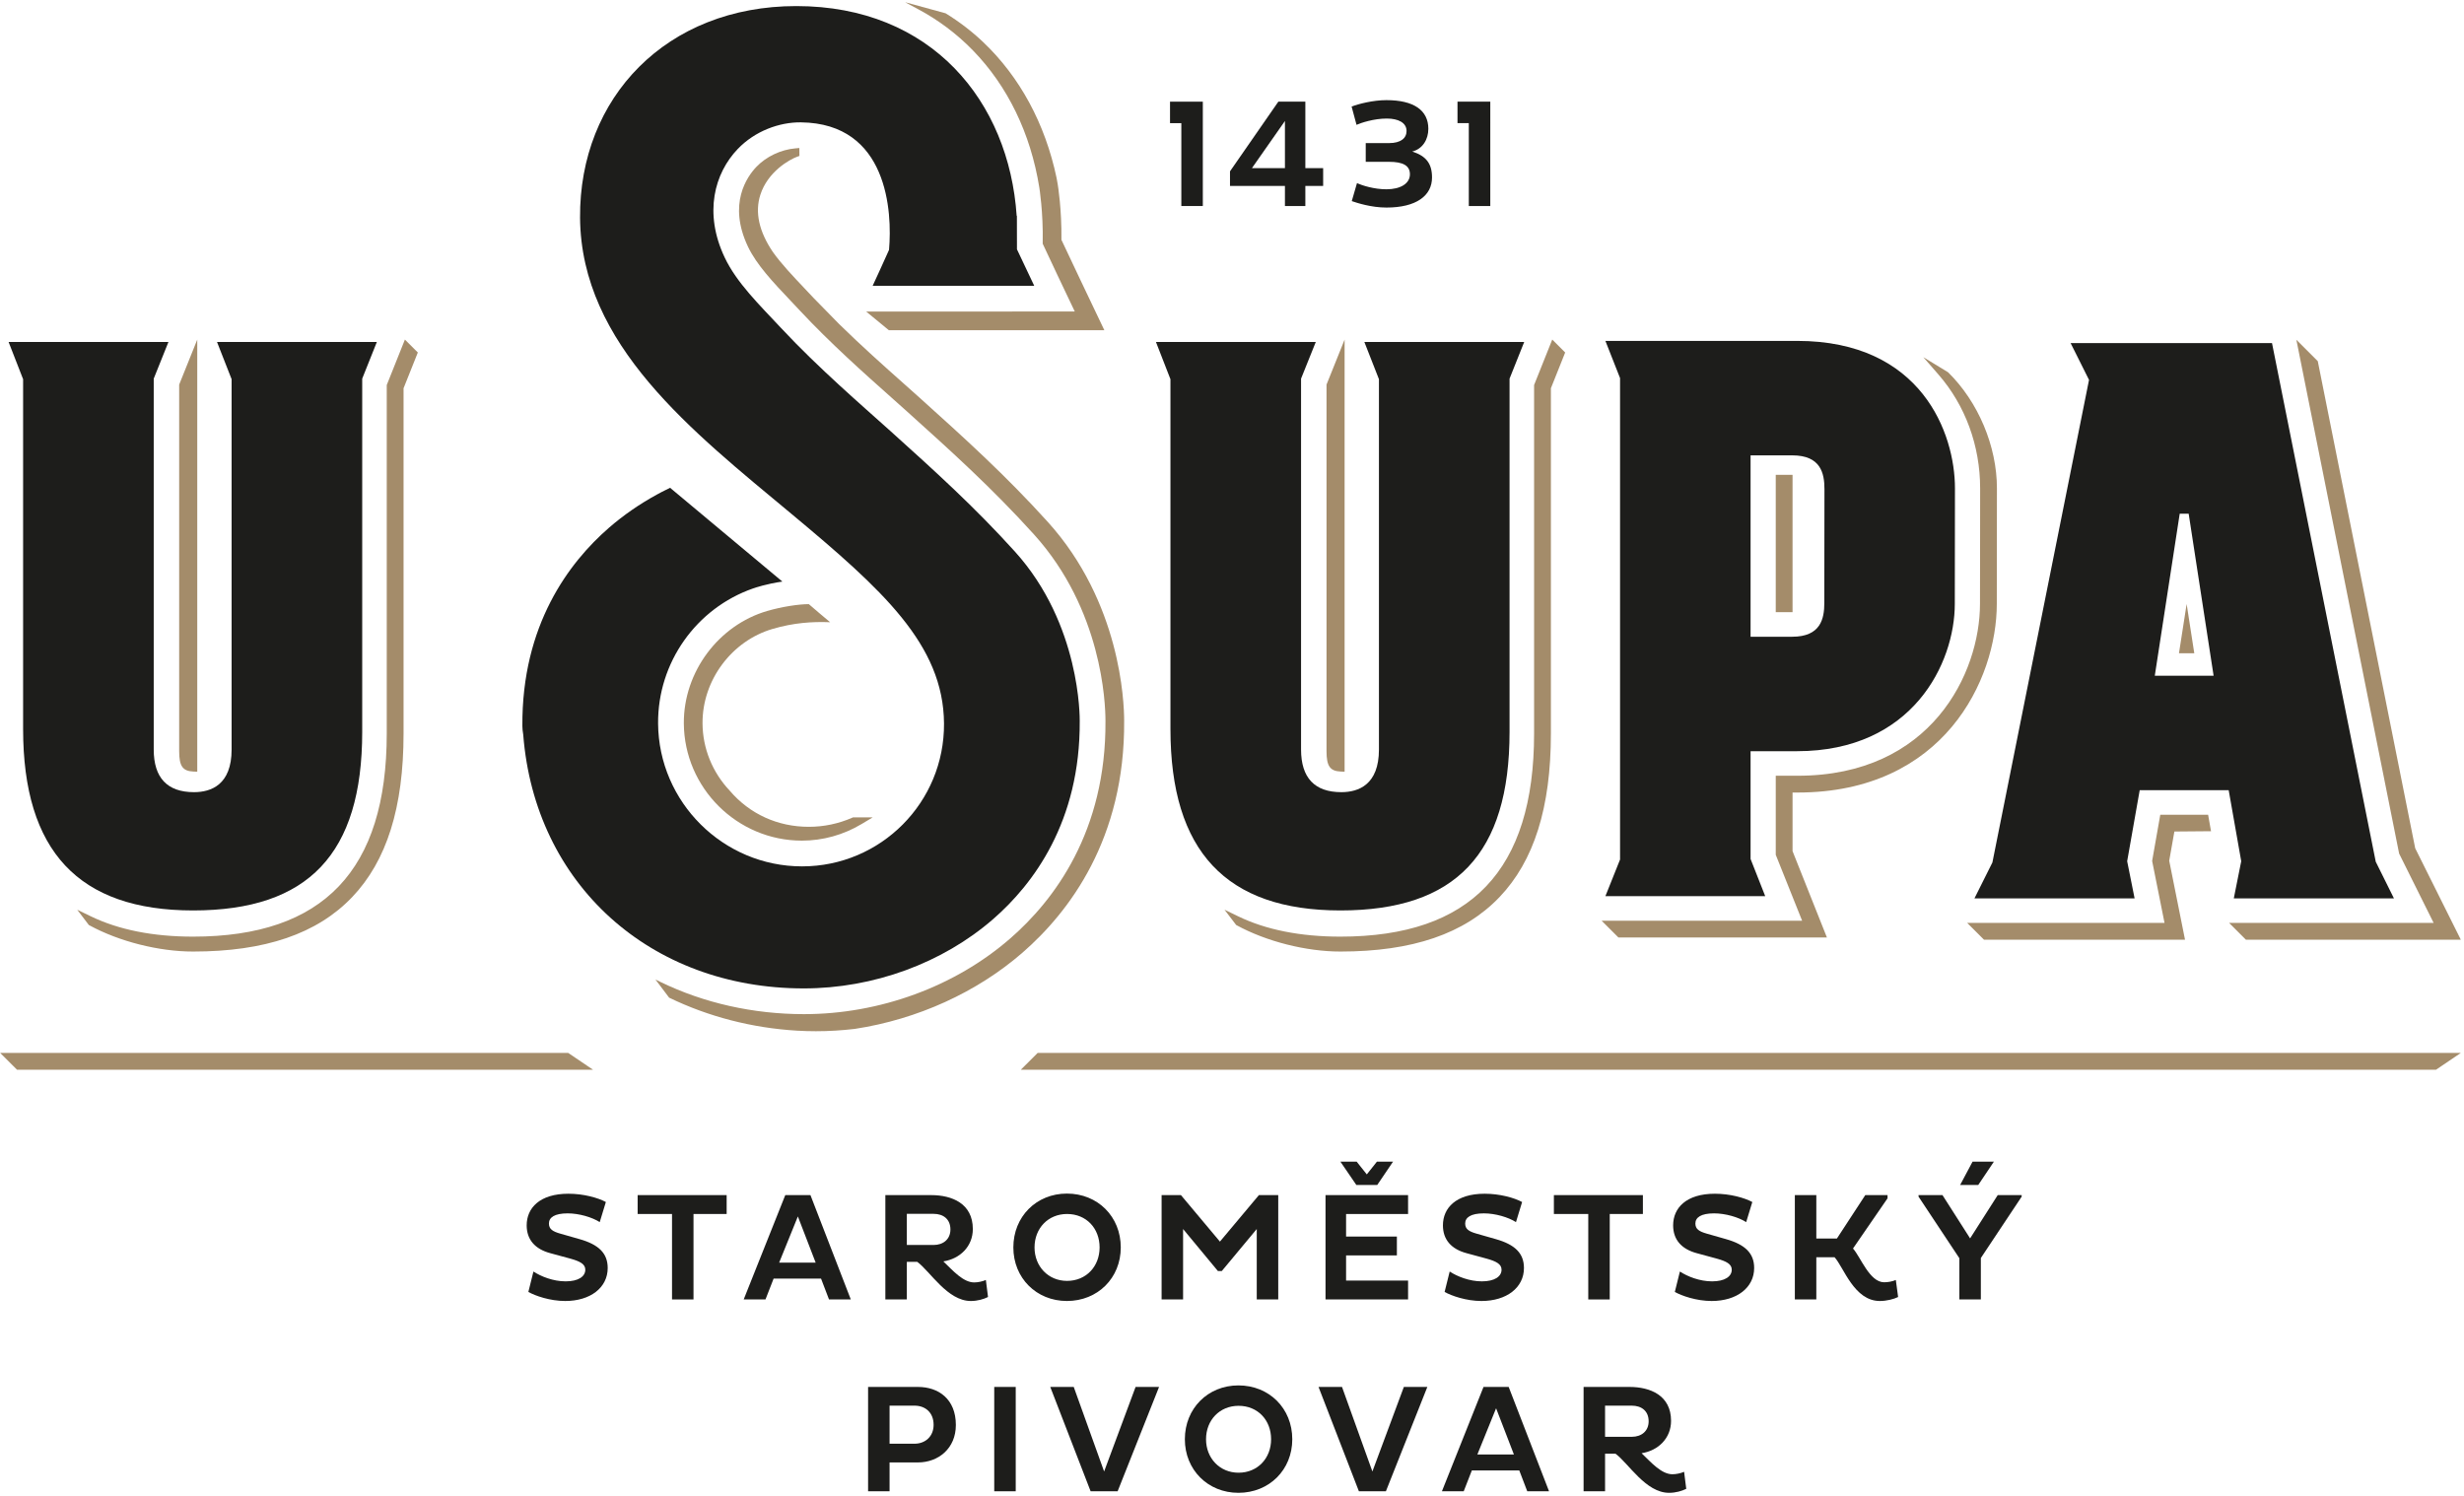 <svg xmlns="http://www.w3.org/2000/svg" xmlns:xlink="http://www.w3.org/1999/xlink" width="685" height="416" viewBox="0 0 685 416">
  <defs>
    <polygon id="logo-usupa-a" points="0 595.705 904.172 595.705 904.172 0 0 0"/>
  </defs>
  <g fill="none" fill-rule="evenodd" transform="matrix(1 0 0 -1 -110 505.705)">
    <polygon fill="#A48C6A" fill-rule="nonzero" points="715.759 324.079 717.895 337.779 720.018 324.079"/>
    <path fill="#1D1D1B" fill-rule="nonzero" d="M467.217,458.965 L467.217,472.063 L458.044,458.965 L467.217,458.965 Z M472.891,454.017 L472.891,448.427 L467.217,448.427 L467.217,454.017 L451.944,454.017 L451.944,458.07 L465.381,477.438 L472.891,477.438 L472.891,458.965 L477.841,458.965 L477.841,454.017 L472.891,454.017 Z"/>
    <mask id="logo-usupa-b" fill="#fff">
      <use xlink:href="#logo-usupa-a"/>
    </mask>
    <g mask="url(#logo-usupa-b)">
      <g transform="translate(109.333 89.333)">
        <g transform="translate(145.333)">
          <path fill="#1D1D1B" fill-rule="nonzero" d="M235.012,376.587 L241.496,376.587 C244.738,376.587 246.36,377.951 246.36,379.956 C246.36,382.26 244.056,383.412 240.856,383.412 C237.27,383.412 233.689,382.217 232.452,381.664 L231.086,386.74 C232.921,387.465 237.017,388.531 240.769,388.531 C248.365,388.531 252.418,385.716 252.418,380.555 C252.418,377.611 250.84,374.965 247.937,374.24 C251.82,373.003 253.441,370.871 253.441,367.029 C253.441,361.952 249.046,358.667 240.769,358.667 C236.546,358.667 232.622,359.947 231.129,360.459 L232.58,365.451 C234.03,364.811 237.316,363.744 240.769,363.744 C244.653,363.744 247.298,365.324 247.298,367.924 C247.298,370.357 245.336,371.381 241.496,371.381 L235.012,371.381 L235.012,376.587 Z"/>
          <polygon fill="#1D1D1B" fill-rule="nonzero" points="269.641 388.105 269.639 388.105 260.523 388.105 260.523 382.132 263.667 382.132 263.667 359.093 269.639 359.093"/>
          <polygon fill="#1D1D1B" fill-rule="nonzero" points="180.605 388.105 180.605 382.132 183.749 382.132 183.749 359.093 189.723 359.093 189.723 388.105"/>
          <path fill="#1D1D1B" fill-rule="nonzero" d="M8.409,67.926 C4.014,69.078 1.753,71.766 1.753,75.692 C1.753,80.512 5.379,84.481 13.357,84.481 C17.538,84.481 21.547,83.372 23.767,82.177 L22.061,76.588 C19.927,77.953 16.301,79.02 13.145,79.02 C9.475,79.02 7.938,77.868 7.938,76.204 C7.938,74.625 9.005,73.985 11.097,73.386 L16.471,71.852 C21.718,70.358 24.278,67.969 24.278,63.832 C24.278,58.37 19.458,54.658 12.461,54.658 C8.238,54.658 4.099,56.109 2.222,57.176 L3.63,62.849 C5.719,61.485 9.091,60.118 12.59,60.118 C16.087,60.118 18.05,61.442 18.05,63.362 C18.05,64.941 16.514,65.708 13.911,66.433 L8.409,67.926 Z"/>
          <polygon fill="#1D1D1B" fill-rule="nonzero" points="48.13 78.848 48.13 55.086 42.158 55.086 42.158 78.848 32.601 78.848 32.601 84.098 57.346 84.098 57.346 78.848"/>
          <path fill="#1D1D1B" fill-rule="nonzero" d="M71.939 65.325L82.092 65.325 77.143 78.165 71.939 65.325zM73.644 84.097L80.641 84.097 91.861 55.085 85.804 55.085 83.585 60.888 70.403 60.888 68.141 55.085 62.083 55.085 73.644 84.097zM107.437 78.891L107.437 70.23 114.86 70.23C117.591 70.23 119.553 71.853 119.553 74.539 119.553 77.398 117.591 78.891 114.86 78.891L107.437 78.891zM101.465 84.097L114.22 84.097C119.937 84.097 125.783 81.793 125.783 74.667 125.783 69.847 122.241 66.391 117.591 65.666 120.321 63.021 123.136 59.821 126.167 59.821 127.147 59.821 128.469 60.077 129.409 60.502L130.007 55.767C128.811 55.171 127.105 54.658 125.228 54.658 118.743 54.658 113.965 62.85 110.339 65.538L107.437 65.538 107.437 55.086 101.465 55.086 101.465 84.097zM151.981 60.248C157.314 60.248 161.026 64.3 161.026 69.549 161.026 74.881 157.314 78.848 151.981 78.848 146.733 78.848 142.937 74.881 142.937 69.549 142.937 64.3 146.733 60.248 151.981 60.248M151.939 84.523C160.513 84.523 166.913 78.123 166.913 69.549 166.913 61.057 160.513 54.659 151.939 54.659 143.449 54.659 137.049 61.057 137.049 69.549 137.049 78.123 143.449 84.523 151.939 84.523"/>
          <polygon fill="#1D1D1B" fill-rule="nonzero" points="204.715 74.667 194.988 62.979 193.921 62.979 184.237 74.667 184.237 55.085 178.264 55.085 178.264 84.097 183.64 84.097 194.476 71.169 205.312 84.097 210.688 84.097 210.688 55.085 204.715 55.085"/>
          <path fill="#1D1D1B" fill-rule="nonzero" d="M235.309 89.855L238.123 93.398 242.605 93.398 238.21 86.911 232.407 86.911 227.97 93.398 232.493 93.398 235.309 89.855zM223.833 55.085L223.833 84.097 246.785 84.097 246.785 78.849 229.549 78.849 229.549 72.578 243.67 72.578 243.67 67.33 229.549 67.33 229.549 60.333 246.785 60.333 246.785 55.085 223.833 55.085zM263.128 67.926C258.733 69.078 256.472 71.766 256.472 75.692 256.472 80.512 260.098 84.481 268.077 84.481 272.258 84.481 276.268 83.372 278.486 82.177L276.78 76.588C274.648 77.953 271.02 79.02 267.864 79.02 264.194 79.02 262.657 77.868 262.657 76.204 262.657 74.625 263.725 73.985 265.816 73.386L271.192 71.852C276.438 70.358 278.998 67.969 278.998 63.832 278.998 58.37 274.177 54.658 267.181 54.658 262.957 54.658 258.82 56.109 256.941 57.176L258.349 62.849C260.44 61.485 263.81 60.118 267.309 60.118 270.808 60.118 272.769 61.442 272.769 63.362 272.769 64.941 271.233 65.708 268.632 66.433L263.128 67.926z"/>
          <polygon fill="#1D1D1B" fill-rule="nonzero" points="302.849 78.848 302.849 55.086 296.877 55.086 296.877 78.848 287.32 78.848 287.32 84.098 312.064 84.098 312.064 78.848"/>
          <path fill="#1D1D1B" fill-rule="nonzero" d="M327.126 67.926C322.732 69.078 320.47 71.766 320.47 75.692 320.47 80.512 324.097 84.481 332.076 84.481 336.257 84.481 340.266 83.372 342.485 82.177L340.778 76.588C338.646 77.953 335.018 79.02 331.862 79.02 328.193 79.02 326.656 77.868 326.656 76.204 326.656 74.625 327.724 73.985 329.814 73.386L335.19 71.852C340.437 70.358 342.997 67.969 342.997 63.832 342.997 58.37 338.176 54.658 331.18 54.658 326.956 54.658 322.818 56.109 320.94 57.176L322.348 62.849C324.438 61.485 327.809 60.118 331.308 60.118 334.806 60.118 336.768 61.442 336.768 63.362 336.768 64.941 335.232 65.708 332.63 66.433L327.126 67.926zM354.306 84.097L360.278 84.097 360.278 72.022 365.997 72.022 373.889 84.097 380.074 84.097 380.074 83.201 370.475 69.249C372.609 66.86 375.083 59.864 379.135 59.864 380.161 59.864 381.441 60.077 382.379 60.502L383.018 55.766C381.825 55.172 379.819 54.658 377.942 54.658 370.774 54.658 367.915 64.002 365.355 66.818L360.278 66.818 360.278 55.085 354.306 55.085 354.306 84.097zM405.29 86.912L400.257 86.912 403.712 93.397 409.642 93.397 405.29 86.912zM400.042 66.56L388.694 83.669 388.694 84.097 395.35 84.097 403.03 72.065 410.708 84.097 417.365 84.097 417.365 83.669 406.016 66.605 406.016 55.085 400.042 55.085 400.042 66.56zM102.637 25.558L102.637 14.977 109.591 14.977C112.534 14.977 114.881 16.982 114.881 20.225 114.881 23.682 112.534 25.558 109.591 25.558L102.637 25.558zM96.665 30.763L110.529 30.763C116.203 30.763 121.066 27.435 121.066 20.183 121.066 13.655 116.203 9.774 110.529 9.774L102.637 9.774 102.637 1.753 96.665 1.753 96.665 30.763z"/>
          <polygon fill="#1D1D1B" fill-rule="nonzero" points="131.736 30.764 137.708 30.764 137.708 1.752 131.736 1.752"/>
          <polygon fill="#1D1D1B" fill-rule="nonzero" points="147.309 30.764 153.837 30.764 162.283 7.256 171.03 30.764 177.558 30.764 166.038 1.752 158.529 1.752"/>
          <path fill="#1D1D1B" fill-rule="nonzero" d="M199.66,6.915 C204.992,6.915 208.704,10.967 208.704,16.216 C208.704,21.548 204.992,25.515 199.66,25.515 C194.412,25.515 190.616,21.548 190.616,16.216 C190.616,10.967 194.412,6.915 199.66,6.915 M199.617,31.189 C208.192,31.189 214.592,24.789 214.592,16.216 C214.592,7.724 208.192,1.325 199.617,1.325 C191.128,1.325 184.728,7.724 184.728,16.216 C184.728,24.789 191.128,31.189 199.617,31.189"/>
          <polygon fill="#1D1D1B" fill-rule="nonzero" points="221.889 30.764 228.417 30.764 236.864 7.256 245.611 30.764 252.139 30.764 240.619 1.752 233.111 1.752"/>
          <path fill="#1D1D1B" fill-rule="nonzero" d="M266.049 11.992L276.203 11.992 271.253 24.832 266.049 11.992zM267.756 30.764L274.752 30.764 285.973 1.752 279.915 1.752 277.696 7.554 264.513 7.554 262.252 1.752 256.193 1.752 267.756 30.764zM301.548 25.558L301.548 16.897 308.971 16.897C311.701 16.897 313.664 18.519 313.664 21.206 313.664 24.065 311.701 25.558 308.971 25.558L301.548 25.558zM295.576 30.763L308.332 30.763C314.048 30.763 319.893 28.459 319.893 21.334 319.893 16.514 316.353 13.058 311.701 12.333 314.432 9.687 317.248 6.487 320.277 6.487 321.259 6.487 322.58 6.743 323.52 7.169L324.117 2.434C322.923 1.838 321.216 1.325 319.339 1.325 312.853 1.325 308.076 9.517 304.449 12.205L301.548 12.205 301.548 1.753 295.576 1.753 295.576 30.763zM131.439 160.841C142.523 170.483 155.697 187.877 155.501 215.973 155.496 216.699 155.787 242.763 137.496 263 126.292 275.395 115.443 285.209 102.791 296.605 95.075 303.555 82.965 313.932 72.483 325.164 66.499 331.573 60.151 337.711 56.797 344.789 50.929 357.176 53.969 368.203 60.423 374.947 65.231 379.971 72.013 382.417 77.973 382.355 102.22 382.095 103.411 357.431 102.487 346.896 101.244 344.056 97.937 336.917 97.937 336.917L142.851 336.92 138.053 347.052 138.036 356.348 137.972 356.351C135.839 388.123 114.357 414.683 76.715 414.683 40.599 414.683 16.357 389.231 16.592 355.868 16.841 320.472 47.88 296.395 75.296 273.553 100.577 252.491 117.619 237.201 117.773 215.236 117.928 193.323 100.221 175.495 78.308 175.495 56.395 175.495 38.44 193.324 38.285 215.239 38.167 232.172 48.883 247.233 64.651 252.756 65.268 252.971 68.516 254.075 72.833 254.679L41.624 280.749C39.869 279.921 38.425 279.127 37.988 278.888 33.131 276.235 28.64 273.127 24.624 269.636 13.533 259.992.359 242.599.556 214.508.561 213.783.636 213.029.791 212.139 4.011 170.571 36.077 141.565 78.777 141.565 98.159 141.565 117.355 148.591 131.439 160.841"/>
        </g>
        <path fill="#A48C6A" fill-rule="nonzero" d="M237.819,189.121 L237.627,189.038 C233.778,187.352 229.7,186.494 225.514,186.496 C216.859,186.496 209.068,190.048 203.538,196.537 C198.708,201.653 196.022,208.294 195.972,215.236 C195.888,227.302 204.132,238.197 215.431,241.508 C221.314,243.234 226.478,243.572 231.443,243.376 C229.05,245.34 227.914,246.381 225.523,248.402 C222.75,248.402 218.062,247.702 213.928,246.496 C200.483,242.566 190.675,229.592 190.775,215.236 C190.902,197.272 205.624,182.65 223.594,182.65 C229.416,182.65 235.158,184.244 240.192,187.265 L243.291,189.121 L237.819,189.121 Z"/>
        <polygon fill="#A48C6A" fill-rule="nonzero" points="601.233 189.855 598.968 177.003 602.412 159.774 547.552 159.774 552.226 155.105 608.109 155.105 603.717 177.062 605.152 185.186 615.337 185.271 614.529 189.855"/>
        <polygon fill="#A48C6A" fill-rule="nonzero" points="677.888 118.959 284.461 118.959 289.135 123.628 684.784 123.628"/>
        <polygon fill="#A48C6A" fill-rule="nonzero" points="158.631 123.628 .722 123.628 5.394 118.959 165.527 118.959"/>
        <path fill="#A48C6A" fill-rule="nonzero" d="M54.465,201.857 L55.505,201.815 L55.505,321.953 L50.478,309.441 L50.478,207.523 C50.478,203.356 51.446,201.98 54.465,201.857"/>
        <path fill="#A48C6A" fill-rule="nonzero" d="M108.185 309.321L108.185 212.44C108.185 174.433 90.572 155.96 54.338 155.96 43.217 155.96 33.648 157.864 25.893 161.62L22.138 163.44 25.356 159.2 25.544 159.098C33.792 154.605 44.825 151.814 54.338 151.814 74.357 151.814 88.816 156.756 98.54 166.922 108.173 176.996 112.857 191.884 112.857 212.44L112.857 308.425 116.826 318.37 113.232 321.962 108.185 309.321zM373.431 201.857L374.471 201.815 374.471 321.953 369.444 309.441 369.444 207.523C369.444 203.356 370.412 201.98 373.431 201.857"/>
        <path fill="#A48C6A" fill-rule="nonzero" d="M427.15 309.321L427.15 212.44C427.15 174.433 409.536 155.96 373.303 155.96 362.179 155.96 352.608 157.864 344.854 161.62L341.082 163.449 344.32 159.2 344.508 159.097C352.759 154.605 363.792 151.814 373.303 151.814 393.322 151.814 407.78 156.756 417.504 166.922 427.138 176.993 431.822 191.881 431.822 212.44L431.822 308.429 435.791 318.369 432.199 321.965 427.15 309.321zM500.422 196.024C541.042 196.024 555.785 227.399 555.785 248.487L555.798 262.272C555.81 269.451 555.819 277.265 555.819 280.624 555.819 292.309 550.617 304.664 542.241 312.867L535.366 317.06 539.57 312.232C547.038 303.659 551.151 292.433 551.151 280.624 551.151 278.141 551.146 273.217 551.139 267.915L551.111 248.487C551.111 229.275 537.613 200.693 500.422 200.693L494.333 200.693 494.333 178.715 501.661 160.392 445.922 160.392 450.595 155.723 508.557 155.723 499.002 179.728 499.002 196.024 500.422 196.024z"/>
        <polygon fill="#A48C6A" fill-rule="nonzero" points="499 284.355 494.332 284.355 494.332 246.172 499 246.172"/>
        <polygon fill="#A48C6A" fill-rule="nonzero" points="672.103 180.525 645.075 315.663 645.015 315.959 639.063 321.909 667.636 179.041 677.229 159.775 620.367 159.775 625.035 155.104 684.784 155.104"/>
        <path fill="#1D1D1B" fill-rule="nonzero" d="M65.056 310.943L65.056 207.987C65.056 198.186 59.368 196.127 54.6 196.127 47.168 196.127 43.404 200.118 43.404 207.987L43.404 311.098 47.493 321.286 3.059 321.286 7.091 310.943 7.091 213.685C7.091 179.741 22.545 163.242 54.337 163.242 86.42 163.242 101.363 179.023 101.363 212.906L101.363 311.097 105.431 321.286 61 321.286 65.056 310.943zM379.965 321.286L384.018 310.943 384.018 207.987C384.018 198.186 378.331 196.127 373.562 196.127 366.133 196.127 362.365 200.118 362.365 207.987L362.365 311.098 366.457 321.286 322.027 321.286 326.055 310.943 326.055 213.685C326.055 179.741 341.511 163.242 373.302 163.242 405.386 163.242 420.329 179.023 420.329 212.906L420.329 311.097 424.398 321.286 379.965 321.286zM507.849 263.409C507.84 256.433 507.832 249.755 507.832 248.708 507.832 244.348 506.817 239.339 498.897 239.339L487.332 239.339 487.332 289.767 498.938 289.767C506.856 289.767 507.87 284.761 507.87 280.403 507.87 279.032 507.861 271.041 507.849 263.409M500.277 321.593L446.973 321.593 451.048 311.251 451.048 177.401 446.973 167.213 491.404 167.213 487.332 177.555 487.332 207.519 500.242 207.519C532.429 207.519 544.11 232.019 544.11 248.487 544.11 250.547 544.118 256.191 544.129 262.289 544.14 269.464 544.152 277.272 544.152 280.625 544.152 295.84 534.912 321.593 500.277 321.593M599.706 228.502L606.635 273.554 609.124 273.554 616.056 228.502 599.706 228.502zM666.192 166.595L661.134 176.782 632.294 320.977 576.308 320.977 581.422 310.749 554.562 176.581 549.57 166.595 594.092 166.595 592.027 176.929 595.511 196.678 620.25 196.678 623.736 176.929 621.67 166.595 666.192 166.595z"/>
        <path fill="#A48C6A" fill-rule="nonzero" d="M304.823,330.555 C304.772,330.659 297.842,345.185 295.75,349.692 C295.844,358.265 294.77,364.807 294.724,365.077 C294.646,365.572 294.555,366.061 294.462,366.548 L294.382,366.98 C291.222,381.967 284.18,394.988 274.015,404.644 C270.828,407.671 267.322,410.352 263.555,412.672 L252.459,415.712 L252.36,415.715 L255.879,413.833 C261.535,410.815 266.655,406.968 271.1,402.405 C280.79,392.467 287.184,379.28 289.594,364.269 C289.607,364.2 290.716,357.363 290.542,348.864 L290.535,348.637 L290.628,348.429 C291.739,345.964 297.46,333.953 299.458,329.761 L241.459,329.759 L247.77,324.563 L307.68,324.564 L304.823,330.555 Z"/>
        <path fill="#A48C6A" fill-rule="nonzero" d="M291.969,271.248 C280.129,284.348 268.621,294.708 256.355,305.759 C255.002,306.976 253.518,308.299 251.927,309.711 C246.414,314.616 240.166,320.181 233.961,326.26 C233.893,326.329 227.418,332.919 226.819,333.557 C225.97,334.468 225.117,335.369 224.265,336.269 C221.111,339.597 217.854,343.037 215.542,346.287 C211.663,352.009 210.487,357.375 212.049,362.227 C214.098,368.608 220.107,372.008 222.247,372.78 L222.909,373.019 L222.891,375.221 L221.81,375.127 C217.751,374.779 213.691,372.849 210.945,369.979 C208.361,367.276 202.959,359.711 208.593,347.817 C210.994,342.752 215.611,337.876 220.503,332.711 C221.349,331.817 222.194,330.927 223.031,330.027 C231.462,320.992 240.894,312.599 248.495,305.835 C250.07,304.431 251.547,303.117 252.889,301.909 C264.991,291.015 276.422,280.721 288.122,267.777 C307.021,246.868 307.99,220.96 307.991,215.972 C308.209,185.168 293.695,166.044 281.485,155.427 C266.129,142.067 245.234,134.409 224.162,134.411 C210.107,134.411 196.334,137.497 184.33,143.337 L182.885,144.04 L182.885,144.036 L186.683,138.997 C197.543,133.725 209.755,130.551 222.259,129.817 C223.989,129.717 225.749,129.665 227.491,129.664 L227.493,129.664 C231.067,129.664 234.697,129.881 238.309,130.309 C255.703,132.963 272.254,140.485 284.913,151.497 C297.941,162.824 313.418,183.205 313.187,215.967 C313.187,221.277 312.158,248.905 291.969,271.248"/>
      </g>
    </g>
  </g>
</svg>
